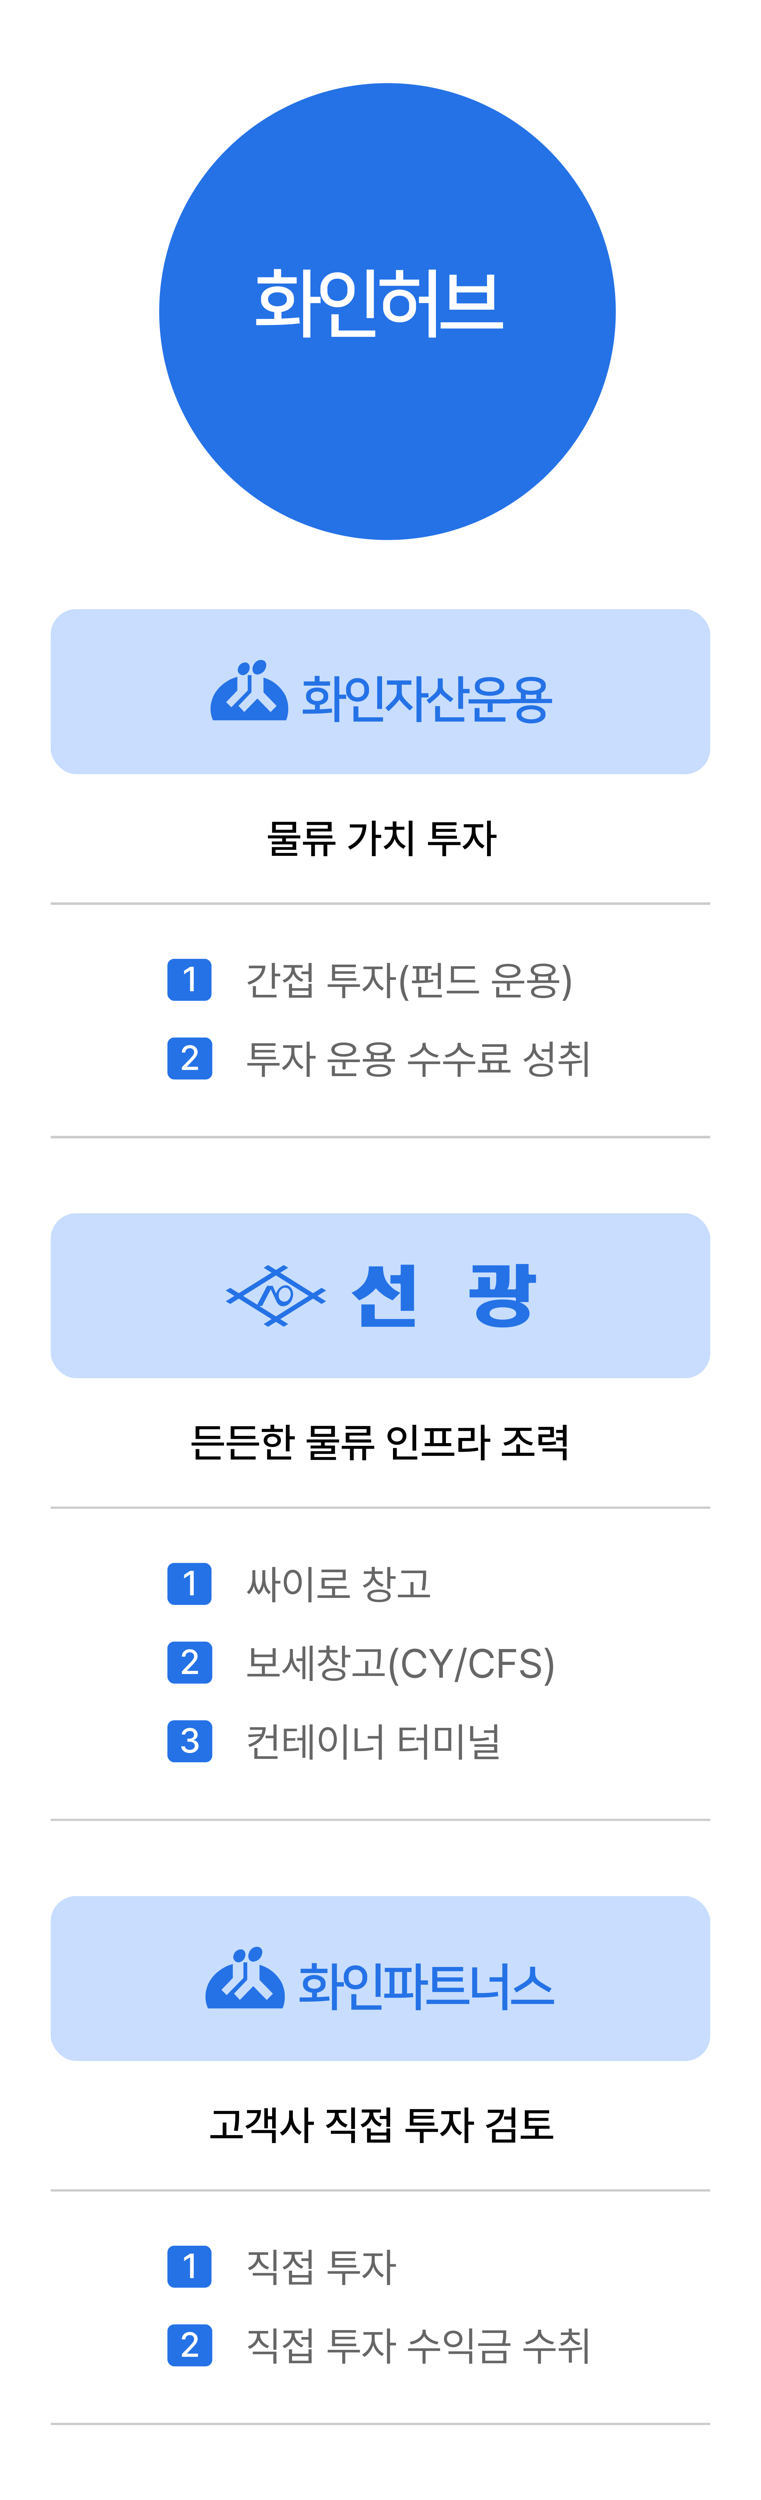 <svg width="300" height="985" viewBox="0 0 300 985" fill="none" xmlns="http://www.w3.org/2000/svg">
<rect width="300" height="985" rx="10" fill="white"/>
<g filter="url(#filter0_d_778_17533)">
<circle cx="150" cy="120" r="90" fill="#2572E7"/>
</g>
<rect x="20" y="240" width="260" height="65" rx="10" fill="#C8DDFF"/>
<path d="M130.94 280.727C127.689 281.056 125.552 281.195 119.367 281.195V279.553C121.286 279.553 122.836 279.553 124.168 279.513V277.733C121.952 277.456 120.66 276.111 120.66 274.7V273.955C120.66 272.365 122.302 270.882 125.025 270.882C127.748 270.882 129.39 272.372 129.39 273.955V274.7C129.39 276.071 128.157 277.364 126.08 277.693V279.454C127.821 279.395 129.212 279.276 130.782 279.144L130.94 280.733V280.727ZM130.116 270.137H119.736V268.475H124.062V266.299H125.981V268.475H130.116V270.137ZM127.511 274.522V274.133C127.511 273.269 126.588 272.471 125.025 272.471C123.462 272.471 122.539 273.275 122.539 274.133V274.522C122.539 275.386 123.462 276.183 125.025 276.183C126.588 276.183 127.511 275.379 127.511 274.522ZM131.843 284.485V266.437H133.762V273.664H136.466V275.346H133.762V284.492H131.843V284.485Z" fill="#2572E7"/>
<path d="M136.426 271.289C136.426 269.508 137.897 267.154 140.95 267.154C144.003 267.154 145.473 269.502 145.473 271.289V272.304C145.473 274.085 144.003 276.439 140.95 276.439C137.897 276.439 136.426 274.091 136.426 272.304V271.289ZM143.614 271.368C143.614 270.174 142.829 268.842 140.95 268.842C139.071 268.842 138.286 270.174 138.286 271.368V272.232C138.286 273.425 139.09 274.757 140.95 274.757C142.809 274.757 143.614 273.425 143.614 272.232V271.368ZM141.28 282.604H150.993V284.286H139.341V278.292H141.28V282.598V282.604ZM148.698 279.314V266.436H150.617V279.32H148.698V279.314Z" fill="#2572E7"/>
<path d="M157.415 275.555C157.237 275.984 156.888 276.419 156.261 277.105C155.457 277.988 154.481 278.984 153.169 280.197L151.896 278.885C153.07 277.83 154.032 276.867 154.91 275.891C156.202 274.461 156.42 273.715 156.42 272.271V269.766H152.542V268.084H162.156V269.766H158.378V272.271C158.378 273.821 158.596 274.408 159.987 275.911C160.831 276.834 161.649 277.593 162.809 278.615L161.537 279.927C160.205 278.714 159.38 277.89 158.642 277.085C158.094 276.498 157.606 275.951 157.448 275.555H157.428H157.415ZM168.909 274.797H166.126V284.49H164.187V266.436H166.126V273.115H168.909V274.797Z" fill="#2572E7"/>
<path d="M173.61 273.129C173.511 273.458 172.905 274.144 172.298 274.698C171.494 275.443 170.34 276.419 169.304 277.243L168.15 275.872C169.403 274.909 170.617 273.874 171.302 273.188C172.298 272.192 172.575 271.447 172.575 270.075V267.273H174.533V269.996C174.533 271.21 174.613 271.856 175.549 272.72C176.472 273.564 177.587 274.441 178.741 275.285L177.606 276.637C176.611 275.872 175.687 275.107 174.751 274.329C174.164 273.841 173.755 273.425 173.637 273.135H173.617L173.61 273.129ZM173.472 282.604H183.046V284.286H171.533V278.193H173.472V282.598V282.604ZM180.64 279.281V266.436H182.559V271.427H185.124V273.109H182.559V279.274H180.64V279.281Z" fill="#2572E7"/>
<path d="M192.252 280.587V277.158H184.715V275.516H201.279V277.158H194.21V280.587H192.252ZM189.041 282.605H199.242V284.286H187.102V278.958H189.041V282.598V282.605ZM198.793 270.135V270.762C198.793 272.839 196.564 274.131 192.997 274.131C189.43 274.131 187.201 272.839 187.201 270.762V270.135C187.201 268.058 189.436 266.766 192.997 266.766C196.558 266.766 198.793 268.058 198.793 270.135ZM196.894 270.683V270.214C196.894 269.14 195.325 268.375 192.997 268.375C190.669 268.375 189.1 269.14 189.1 270.214V270.683C189.1 271.757 190.669 272.522 192.997 272.522C195.325 272.522 196.894 271.757 196.894 270.683Z" fill="#2572E7"/>
<path d="M215.146 269.939V270.486C215.146 271.561 214.5 272.425 213.386 272.972V275.359H217.632V277.001H201.068V275.359H205.334V272.992C204.2 272.425 203.554 271.581 203.554 270.486V269.939C203.554 267.881 205.921 266.668 209.35 266.668C212.779 266.668 215.146 267.881 215.146 269.939ZM203.653 281.768V281.102C203.653 279.513 205.631 277.871 209.35 277.871C213.069 277.871 215.047 279.513 215.047 281.102V281.768C215.047 283.358 213.069 285 209.35 285C205.631 285 203.653 283.377 203.653 281.768ZM213.247 270.407V270.018C213.247 268.982 211.625 268.277 209.35 268.277C207.075 268.277 205.453 268.982 205.453 270.018V270.407C205.453 271.442 207.075 272.148 209.35 272.148C211.625 272.148 213.247 271.442 213.247 270.407ZM205.572 281.254V281.604C205.572 282.448 207.003 283.404 209.35 283.404C211.698 283.404 213.128 282.441 213.128 281.604V281.254C213.128 280.41 211.698 279.454 209.35 279.454C207.003 279.454 205.572 280.417 205.572 281.254ZM207.253 273.598V275.359H211.46V273.579C210.814 273.697 210.108 273.757 209.343 273.757C208.579 273.757 207.873 273.717 207.247 273.598H207.253Z" fill="#2572E7"/>
<path d="M113.597 278.276C113.637 278.955 113.657 279.641 113.61 280.327C113.577 280.887 113.452 281.448 113.353 282.008C113.248 282.562 113.063 283.096 112.859 283.617C112.806 283.743 112.74 283.789 112.608 283.789C106.904 283.789 101.2 283.789 95.496 283.789C91.705 283.789 87.913 283.789 84.128 283.795C84.003 283.795 83.944 283.749 83.891 283.63C83.522 282.793 83.284 281.923 83.132 281.019C82.974 280.07 82.974 279.12 83.047 278.164C83.106 277.419 83.264 276.7 83.475 275.981C83.825 274.801 84.319 273.687 85.018 272.664C85.829 271.471 86.805 270.422 87.946 269.519C89.179 268.537 90.518 267.739 91.988 267.165C92.476 266.974 92.984 266.829 93.479 266.657C93.498 266.651 93.518 266.657 93.564 266.651V266.895C93.564 268.497 93.558 270.099 93.564 271.695C93.564 271.939 93.518 272.117 93.334 272.295C92.925 272.678 92.555 273.106 92.173 273.508L90.531 275.21C90.122 275.638 89.707 276.067 89.298 276.496C89.153 276.647 89.166 276.654 89.318 276.799C89.707 277.168 90.089 277.557 90.472 277.933C90.683 278.138 90.887 278.342 91.092 278.546C91.164 278.619 91.223 278.626 91.303 278.546C91.949 277.887 92.595 277.221 93.241 276.555C94.019 275.764 94.804 274.966 95.582 274.168C96.242 273.495 96.908 272.829 97.56 272.157C97.62 272.097 97.666 271.998 97.666 271.913C97.666 270.027 97.672 268.141 97.659 266.255C97.659 265.978 97.659 266.011 97.903 266.011H98.978C99.09 266.004 99.136 266.037 99.136 266.163C99.136 268.306 99.136 270.449 99.13 272.585C99.13 272.678 99.097 272.783 99.037 272.849C98.088 273.851 97.125 274.84 96.176 275.843C95.615 276.423 95.061 277.01 94.507 277.597C94.389 277.729 94.257 277.854 94.131 277.979C94.059 278.052 94.052 278.118 94.131 278.197L96.11 280.314C96.281 280.498 96.308 280.505 96.486 280.32C97.198 279.588 97.903 278.856 98.609 278.124C99.499 277.208 100.383 276.291 101.273 275.381C101.405 275.245 101.537 275.245 101.668 275.381C102.117 275.849 102.559 276.324 103.007 276.786C103.937 277.748 104.88 278.698 105.81 279.654C106.06 279.911 106.298 280.169 106.542 280.419C106.621 280.511 106.673 280.525 106.772 280.426C107.491 279.681 108.216 278.949 108.942 278.21C108.975 278.177 108.995 278.144 109.034 278.105C108.803 277.867 108.586 277.643 108.362 277.412C107.583 276.608 106.799 275.803 106.014 274.992C105.348 274.306 104.682 273.621 104.009 272.941C103.917 272.842 103.878 272.75 103.878 272.618C103.871 271.471 103.871 270.324 103.864 269.176C103.864 268.49 103.864 267.805 103.864 267.119V266.961C103.93 266.974 103.99 266.967 104.036 266.987C104.576 267.191 105.124 267.383 105.651 267.607C106.99 268.174 108.197 268.952 109.285 269.908C110.162 270.686 110.94 271.55 111.606 272.519C111.988 273.073 112.344 273.647 112.615 274.26C112.819 274.715 112.971 275.203 113.122 275.685C113.386 276.529 113.551 277.392 113.604 278.269L113.597 278.276Z" fill="#2572E7"/>
<path d="M101.517 265.793C100.369 265.721 99.611 265.022 99.545 263.762C99.466 262.299 100.495 260.459 102.229 260.076C104.108 259.667 105.335 260.947 104.853 262.819C104.563 263.96 103.91 264.85 102.849 265.371C102.433 265.576 101.958 265.655 101.517 265.787V265.793Z" fill="#2572E7"/>
<path d="M98.424 263.022C98.398 264.414 97.573 265.528 96.248 265.937C94.989 266.326 93.564 265.139 93.736 263.807C93.901 262.521 94.553 261.565 95.833 261.13C97.27 260.635 98.451 261.499 98.424 263.022Z" fill="#2572E7"/>
<rect x="20" y="478" width="260" height="65" rx="10" fill="#C8DDFF"/>
<g clip-path="url(#clip0_778_17533)">
<path d="M90.759 513.743L89 512.689L111.852 498.41L113.611 499.47L90.759 513.743Z" fill="#2572E7"/>
<path d="M105.685 522.721L103.926 521.661L126.779 507.389L128.537 508.443L105.685 522.721Z" fill="#2572E7"/>
<path d="M126.779 513.743L128.538 512.689L105.685 498.41L103.927 499.47L126.779 513.743Z" fill="#2572E7"/>
<path d="M111.852 522.721L113.611 521.661L90.759 507.389L89 508.443L111.852 522.721Z" fill="#2572E7"/>
<path d="M112.749 506.386C110.714 506.285 109.293 508.162 108.848 509.633L107.512 506.589H105.291L101.142 514.538H103.329L106.751 507.954L109.096 512.982C109.096 512.982 109.879 514.588 111.334 514.639C112.788 514.69 114.908 513.844 115.488 510.704C115.832 508.822 114.789 506.482 112.754 506.381L112.749 506.386ZM114.558 510.406C114.338 511.601 113.38 512.937 111.841 512.801C109.344 512.407 109.941 509.707 109.941 509.707C109.992 509.075 110.748 507.26 112.489 507.328C114.231 507.396 114.778 509.211 114.558 510.406Z" fill="#2572E7"/>
<path d="M208.848 502.188C208.588 502.188 208.38 501.98 208.38 501.72V498H203.385V507.532C203.385 507.791 203.177 508 202.918 508H200.02C200.313 507.312 200.528 507.138 200.668 506.224C200.787 505.43 200.849 504.488 200.849 503.406V498.519H186.328V501.337H195.172C195.432 501.337 195.64 501.546 195.64 501.805V504.257C195.64 505.277 195.595 505.435 195.511 506.005C195.42 506.608 195.257 507.194 195.037 507.758C194.986 507.848 194.874 507.977 194.648 508H193.605C193.385 508 193.199 507.848 193.154 507.639V503.203H188.526V507.532C188.526 507.791 188.318 508 188.059 508H185.105V511.157H202.918C203.177 511.157 203.385 511.365 203.385 511.625V512.555C201.914 512.171 200.201 511.98 198.233 511.98C194.851 511.98 192.202 512.538 190.302 513.66C188.6 514.68 187.748 515.959 187.748 517.515C187.748 519.071 188.6 520.294 190.302 521.292C192.207 522.431 194.851 523 198.233 523C201.615 523 204.231 522.431 206.142 521.292C207.878 520.289 208.746 519.032 208.746 517.515C208.746 515.999 207.878 514.68 206.142 513.66C205.719 513.411 205.263 513.192 204.767 513H208.385V505.886C208.385 505.627 208.594 505.418 208.853 505.418H211.294V502.183H208.853L208.848 502.188ZM202.207 519.167C201.249 519.663 199.896 519.911 198.143 519.911C196.39 519.911 195.144 519.663 194.214 519.167C193.391 518.733 192.98 518.18 192.98 517.51C192.98 516.839 193.391 516.236 194.214 515.785C195.144 515.306 196.452 515.063 198.143 515.063C199.834 515.063 201.249 515.306 202.207 515.785C203.075 516.236 203.509 516.811 203.509 517.51C203.509 518.209 203.075 518.733 202.207 519.167Z" fill="#2572E7"/>
<path d="M157.968 506.163V516.451H163.216V498.271H157.968V501.936C157.968 502.195 157.759 502.403 157.5 502.403H153.921V505.695H157.5C157.759 505.695 157.968 505.904 157.968 506.163Z" fill="#2572E7"/>
<path d="M148.187 519.664C147.928 519.664 147.719 519.456 147.719 519.196V513.926H142.466V519.721C142.466 519.816 142.466 519.912 142.477 520.002H142.466V522.731H163.464V519.664H148.187Z" fill="#2572E7"/>
<path d="M148.188 507.567C148.921 508.436 149.445 508.937 150.747 509.963C152.061 510.995 153.244 511.542 154.744 512.319L157.799 509.304C155.849 508.424 154.992 507.816 153.504 506.288C152.218 504.963 150.984 502.9 150.984 498.932H145.386C145.386 502.9 144.152 504.963 142.867 506.288C141.379 507.816 140.516 508.424 138.571 509.304L141.627 512.319C143.126 511.542 144.315 510.995 145.623 509.963C146.925 508.937 147.45 508.436 148.182 507.567H148.188Z" fill="#2572E7"/>
</g>
<path d="M88.297 568.344V569.531H75.516V568.344H88.297ZM77.109 566.938V561.906H86.719V563.094H78.594V565.719H86.859V566.938H77.109ZM77.125 575.031V570.906H78.594V573.812H86.953V575.031H77.125ZM102.125 568.344V569.531H89.344V568.344H102.125ZM90.938 566.938V561.906H100.547V563.094H92.422V565.719H100.688V566.938H90.938ZM90.953 575.031V570.906H92.422V573.812H100.781V575.031H90.953ZM114.172 561.344V565.844H116.203V567.078H114.172V571.812H112.688V561.344H114.172ZM103.188 564.172V562.969H106.625V561.328H108.109V562.969H111.531V564.172H103.188ZM103.953 567.484C103.945 565.883 105.328 564.836 107.359 564.844C109.367 564.836 110.75 565.883 110.75 567.484C110.75 569.07 109.367 570.102 107.359 570.109C105.328 570.102 103.945 569.07 103.953 567.484ZM105.297 575.031V570.984H106.781V573.828H114.766V575.031H105.297ZM105.391 567.484C105.375 568.398 106.172 568.961 107.359 568.953C108.547 568.961 109.344 568.398 109.359 567.484C109.344 566.562 108.547 565.992 107.359 565.984C106.172 565.992 105.375 566.562 105.391 567.484ZM133.672 567.125V568.312H128.016V569.531H132.062V572.812H123.906V574.047H132.453V575.188H122.453V571.734H130.594V570.672H122.438V569.531H126.531V568.312H120.906V567.125H133.672ZM122.547 566.094V561.781H132.031V566.094H122.547ZM124 564.922H130.547V562.953H124V564.922ZM147.531 569.641V570.812H144.312V575.328H142.812V570.812H139.438V575.328H137.953V570.812H134.719V569.641H147.531ZM136.234 563.047V561.828H146.016V565.578H137.766V567.125H146.312V568.328H136.281V564.469H144.5V563.047H136.234ZM164.078 561.344V571.516H162.594V561.344H164.078ZM152.75 565.75C152.758 563.727 154.367 562.289 156.484 562.281C158.594 562.289 160.203 563.727 160.203 565.75C160.203 567.805 158.594 569.234 156.484 569.234C154.367 569.234 152.758 567.805 152.75 565.75ZM154.203 565.75C154.195 567.07 155.18 567.938 156.484 567.938C157.766 567.938 158.75 567.07 158.75 565.75C158.75 564.461 157.766 563.578 156.484 563.578C155.18 563.578 154.195 564.461 154.203 565.75ZM154.922 575.031V570.484H156.422V573.828H164.5V575.031H154.922ZM179.109 572.328V573.578H166.297V572.328H179.109ZM167.391 563.891V562.672H177.938V563.891H175.797V568.562H177.891V569.75H167.422V568.562H169.516V563.891H167.391ZM170.984 568.562H174.344V563.891H170.984V568.562ZM191.031 561.328V566.797H193.281V568.047H191.031V575.359H189.562V561.328H191.031ZM180.672 563.797V562.594H187.078V567.734H182.172V570.766C184.57 570.758 186.359 570.672 188.406 570.297L188.547 571.5C186.359 571.906 184.469 572 181.844 572.016H180.703V566.531H185.609V563.797H180.672ZM210.672 572.359V573.578H197.859V572.359H203.516V569.047H205V572.359H210.672ZM198.453 568.406C201.055 567.969 203.469 566.023 203.469 563.875V563.75H198.922V562.531H209.562V563.75H205.016V563.875C205.016 566.023 207.445 567.93 210.109 568.344L209.516 569.516C207.25 569.094 205.164 567.781 204.25 565.938C203.352 567.805 201.281 569.141 199.062 569.578L198.453 568.406ZM218.359 562.172V566.25H213.734V568.188C216.172 568.188 217.5 568.133 219.078 567.844L219.219 569.047C217.508 569.336 216.07 569.383 213.281 569.391H212.266V565.125H216.875V563.359H212.25V562.172H218.359ZM213.859 571.859V570.656H223.359V575.344H221.875V571.859H213.859ZM219.25 567.484V566.297H221.875V564.562H219.25V563.375H221.875V561.344H223.359V569.953H221.875V567.484H219.25Z" fill="black"/>
<path d="M20 717L280 717" stroke="#CCCCCC" stroke-width="0.884"/>
<path d="M20 594L280 594" stroke="#CCCCCC" stroke-width="0.884"/>
<path d="M108.548 617.375V622.844H110.532V623.891H108.548V631.266H107.298V617.375H108.548ZM97.314 627.219C99.001 625.969 99.485 623.547 99.501 621.797V618.625H100.657V621.797C100.642 623.195 100.907 625.234 102.04 626.633C103.142 625.273 103.399 623.258 103.407 621.797V618.625H104.579V621.797C104.563 623.602 105.032 626 106.767 627.219L105.985 628.109C104.946 627.359 104.337 626.125 104.009 624.789C103.696 626.156 103.103 627.453 102.032 628.219C100.962 627.445 100.376 626.133 100.063 624.781C99.735 626.094 99.134 627.32 98.142 628.078L97.314 627.219ZM122.798 617.375V631.297H121.563V617.375H122.798ZM111.86 623.297C111.868 620.344 113.337 618.461 115.407 618.453C117.47 618.461 118.962 620.344 118.954 623.297C118.962 626.258 117.47 628.133 115.407 628.125C113.337 628.133 111.868 626.258 111.86 623.297ZM113.048 623.297C113.048 625.555 114.017 627.039 115.407 627.031C116.806 627.039 117.767 625.555 117.767 623.297C117.767 621.039 116.806 619.555 115.407 619.547C114.017 619.555 113.048 621.039 113.048 623.297ZM137.892 628.516V629.547H125.173V628.516H130.892V625.891H126.767V621.609H135.079V619.422H126.735V618.406H136.282V622.609H127.985V624.875H136.61V625.891H132.095V628.516H137.892ZM147.751 620.375C147.759 622.078 149.149 623.602 151.204 624.203L150.626 625.188C149.032 624.695 147.79 623.656 147.173 622.32C146.579 623.828 145.298 624.984 143.657 625.547L143.032 624.578C145.103 623.938 146.54 622.273 146.548 620.375V620.094H143.407V619.078H146.548V617.312H147.782V619.078H150.892V620.094H147.751V620.375ZM144.813 628.734C144.821 627.148 146.556 626.242 149.423 626.25C152.29 626.242 154.001 627.148 154.001 628.734C154.001 630.32 152.29 631.227 149.423 631.219C146.556 631.227 144.821 630.32 144.813 628.734ZM146.048 628.734C146.032 629.703 147.313 630.266 149.423 630.266C151.524 630.266 152.806 629.703 152.813 628.734C152.806 627.766 151.524 627.219 149.423 627.219C147.313 627.219 146.032 627.766 146.048 628.734ZM152.657 625.906V617.375H153.876V621H155.97V622.016H153.876V625.906H152.657ZM167.985 618.781V620.172C167.97 621.875 167.97 623.781 167.47 626.578L166.22 626.438C166.743 623.781 166.743 621.836 166.751 620.172V619.797H158.188V618.781H167.985ZM156.845 629.297V628.281H161.813V623.312H163.017V628.281H169.501V629.297H156.845Z" fill="#666666"/>
<rect x="66" y="615.77" width="17.381" height="16.538" rx="2.653" fill="#2572E7"/>
<path d="M76.369 618.888V628.539H74.931V620.352H74.866L72.573 621.861V620.462L74.969 618.888H76.369Z" fill="white"/>
<path d="M110.235 659.469V660.484H97.516V659.469H103.235V656.469H99.016V649.359H100.251V651.875H107.469V649.359H108.673V656.469H104.438V659.469H110.235ZM100.251 655.469H107.469V652.875H100.251V655.469ZM115.469 652.328C115.469 654.539 116.548 656.922 118.391 658.016L117.688 658.969C116.344 658.156 115.384 656.672 114.899 654.977C114.391 656.828 113.36 658.422 111.969 659.266L111.188 658.344C113.11 657.219 114.282 654.758 114.282 652.375V649.688H115.469V652.328ZM116.86 654.406V653.359H119.219V648.672H120.376V661.562H119.219V654.406H116.86ZM122.063 662.266V648.375H123.251V662.266H122.063ZM129.907 651.375C129.915 653.078 131.305 654.602 133.36 655.203L132.782 656.188C131.188 655.695 129.946 654.656 129.329 653.32C128.735 654.828 127.454 655.984 125.813 656.547L125.188 655.578C127.259 654.938 128.696 653.273 128.704 651.375V651.094H125.563V650.078H128.704V648.312H129.938V650.078H133.048V651.094H129.907V651.375ZM126.969 659.734C126.977 658.148 128.712 657.242 131.579 657.25C134.446 657.242 136.157 658.148 136.157 659.734C136.157 661.32 134.446 662.227 131.579 662.219C128.712 662.227 126.977 661.32 126.969 659.734ZM128.204 659.734C128.188 660.703 129.469 661.266 131.579 661.266C133.68 661.266 134.962 660.703 134.969 659.734C134.962 658.766 133.68 658.219 131.579 658.219C129.469 658.219 128.188 658.766 128.204 659.734ZM134.813 656.906V648.375H136.032V652H138.126V653.016H136.032V656.906H134.813ZM150.141 649.781V651.172C150.126 652.875 150.126 654.781 149.626 657.578L148.376 657.438C148.899 654.781 148.899 652.836 148.907 651.172V650.797H140.344V649.781H150.141ZM139.001 660.297V659.281H143.969V654.312H145.173V659.281H151.657V660.297H139.001ZM153.688 656.688C153.704 653.742 154.501 651.289 155.938 649.203H157.126C156.071 650.742 155.087 653.906 155.079 656.688C155.087 659.477 156.071 662.633 157.126 664.188H155.938C154.501 662.094 153.704 659.641 153.688 656.688ZM166.688 653.25C166.36 651.688 165.024 650.844 163.532 650.844C161.485 650.844 159.899 652.422 159.891 655.344C159.899 658.258 161.485 659.836 163.532 659.844C165.024 659.836 166.352 659 166.688 657.453H168.094C167.688 659.766 165.829 661.156 163.532 661.156C160.626 661.156 158.524 658.922 158.532 655.344C158.524 651.766 160.626 649.531 163.532 649.531C165.821 649.531 167.673 650.898 168.094 653.25H166.688ZM169.094 649.688H170.704L173.813 654.938H173.954L177.063 649.688H178.688L174.594 656.359V661H173.173V656.359L169.094 649.688ZM184.063 649.156L180.407 662.703H179.188L182.829 649.156H184.063ZM193.266 653.25C192.938 651.688 191.602 650.844 190.11 650.844C188.063 650.844 186.477 652.422 186.469 655.344C186.477 658.258 188.063 659.836 190.11 659.844C191.602 659.836 192.93 659 193.266 657.453H194.673C194.266 659.766 192.407 661.156 190.11 661.156C187.204 661.156 185.102 658.922 185.11 655.344C185.102 651.766 187.204 649.531 190.11 649.531C192.399 649.531 194.251 650.898 194.673 653.25H193.266ZM196.641 661V649.688H203.454V650.938H198.048V654.719H202.938V655.953H198.048V661H196.641ZM211.719 652.531C211.602 651.422 210.571 650.781 209.219 650.781C207.719 650.781 206.743 651.562 206.735 652.641C206.743 653.828 208.063 654.273 208.923 654.484L210.048 654.797C211.259 655.109 213.251 655.805 213.251 657.922C213.251 659.766 211.766 661.195 209.141 661.203C206.704 661.195 205.196 659.938 205.063 658.062H206.501C206.618 659.328 207.798 659.93 209.141 659.922C210.704 659.93 211.876 659.125 211.876 657.891C211.876 656.789 210.829 656.367 209.641 656.031L208.251 655.656C206.477 655.141 205.368 654.234 205.376 652.703C205.368 650.789 207.071 649.531 209.266 649.531C211.462 649.531 213.04 650.812 213.094 652.531H211.719ZM218.048 656.688C218.032 659.641 217.235 662.094 215.798 664.188H214.61C215.665 662.633 216.649 659.477 216.657 656.688C216.649 653.906 215.665 650.742 214.61 649.203H215.798C217.235 651.289 218.032 653.742 218.048 656.688Z" fill="#666666"/>
<rect x="66" y="646.77" width="17.688" height="16.538" rx="2.653" fill="#2572E7"/>
<path d="M71.702 659.539V658.49L74.967 655.096C75.312 654.733 75.597 654.413 75.822 654.137C76.051 653.856 76.221 653.591 76.334 653.34C76.45 653.09 76.509 652.824 76.509 652.543C76.509 652.22 76.433 651.941 76.282 651.708C76.131 651.475 75.926 651.295 75.666 651.17C75.407 651.045 75.114 650.982 74.786 650.982C74.44 650.982 74.14 651.054 73.885 651.196C73.63 651.334 73.432 651.533 73.289 651.792C73.151 652.047 73.082 652.347 73.082 652.692H71.696C71.696 652.105 71.83 651.591 72.097 651.151C72.37 650.71 72.741 650.369 73.212 650.127C73.686 649.881 74.222 649.758 74.818 649.758C75.427 649.758 75.962 649.879 76.424 650.121C76.886 650.363 77.247 650.691 77.506 651.105C77.765 651.516 77.895 651.98 77.895 652.498C77.895 652.856 77.828 653.206 77.694 653.547C77.564 653.889 77.333 654.271 77.001 654.694C76.673 655.113 76.215 655.618 75.628 656.21L73.71 658.218V658.295H78.05V659.539H71.702Z" fill="white"/>
<path d="M104.735 680.5C104.719 684.086 102.868 686.781 98.391 688.281L97.891 687.297C100.274 686.508 101.79 685.406 102.634 684.047L98.032 684.438L97.813 683.422L103.071 683.172C103.274 682.648 103.399 682.094 103.446 681.516H98.516V680.5H104.735ZM100.251 692.969V688.672H101.501V691.938H109.423V692.969H100.251ZM104.704 684.844V683.812H107.798V679.391H109.032V689.703H107.798V684.844H104.704ZM117.063 681.078V682.062H113.063V684.812H116.423V685.797H113.063V688.922C115.055 688.898 116.274 688.82 117.782 688.547L117.891 689.547C116.282 689.875 114.969 689.914 112.766 689.922H111.891V681.078H117.063ZM117.173 685.672V684.656H119.219V679.719H120.391V692.547H119.219V685.672H117.173ZM122.048 693.266V679.375H123.235V693.266H122.048ZM136.626 679.375V693.297H135.391V679.375H136.626ZM125.688 685.297C125.696 682.344 127.165 680.461 129.235 680.453C131.298 680.461 132.79 682.344 132.782 685.297C132.79 688.258 131.298 690.133 129.235 690.125C127.165 690.133 125.696 688.258 125.688 685.297ZM126.876 685.297C126.876 687.555 127.844 689.039 129.235 689.031C130.634 689.039 131.594 687.555 131.594 685.297C131.594 683.039 130.634 681.555 129.235 681.547C127.844 681.555 126.876 683.039 126.876 685.297ZM150.532 679.375V693.297H149.298V684.984H144.969V683.969H149.298V679.375H150.532ZM139.766 689.922V680.938H141.001V688.891C143.126 688.867 145.009 688.758 147.094 688.328L147.251 689.344C145.032 689.805 143.079 689.922 140.829 689.922H139.766ZM168.36 679.375V693.297H167.141V685.641H164.204V684.625H167.141V679.375H168.36ZM157.485 689.938V680.656H163.969V681.672H158.719V684.562H163.36V685.562H158.719V688.922C161.266 688.914 162.907 688.844 164.813 688.5L164.954 689.516C162.93 689.844 161.235 689.938 158.548 689.938H157.485ZM177.907 680.75V689.781H171.485V680.75H177.907ZM172.688 688.781H176.704V681.734H172.688V688.781ZM180.891 693.297V679.375H182.126V693.297H180.891ZM186.563 680.062V684.938C188.727 684.93 190.571 684.82 192.594 684.422L192.782 685.438C190.587 685.859 188.704 685.977 186.391 685.969H185.329V680.062H186.563ZM187.016 688.219V687.219H196.016V690.547H188.266V692.078H196.516V693.078H187.048V689.594H194.782V688.219H187.016ZM190.782 682.719V681.719H194.782V679.375H196.016V686.578H194.782V682.719H190.782Z" fill="#666666"/>
<rect x="66" y="677.77" width="17.688" height="16.538" rx="2.653" fill="#2572E7"/>
<path d="M74.857 690.669C74.205 690.669 73.626 690.558 73.121 690.338C72.616 690.114 72.216 689.803 71.922 689.406C71.629 689.008 71.473 688.548 71.456 688.026H72.92C72.942 688.311 73.039 688.557 73.212 688.764C73.384 688.972 73.611 689.133 73.892 689.25C74.177 689.362 74.494 689.418 74.844 689.418C75.224 689.418 75.561 689.352 75.854 689.218C76.148 689.084 76.377 688.9 76.541 688.667C76.709 688.43 76.794 688.155 76.794 687.844C76.794 687.521 76.712 687.236 76.547 686.989C76.383 686.739 76.144 686.545 75.828 686.406C75.513 686.268 75.133 686.199 74.688 686.199H73.866V685.007H74.688C75.043 685.007 75.356 684.943 75.628 684.813C75.9 684.683 76.111 684.504 76.262 684.275C76.418 684.046 76.496 683.777 76.496 683.466C76.496 683.168 76.429 682.909 76.295 682.688C76.161 682.464 75.973 682.291 75.731 682.17C75.489 682.045 75.204 681.982 74.876 681.982C74.561 681.982 74.267 682.038 73.995 682.151C73.723 682.263 73.501 682.425 73.328 682.637C73.16 682.844 73.071 683.096 73.062 683.394H71.657C71.67 682.872 71.821 682.414 72.11 682.021C72.404 681.624 72.793 681.315 73.276 681.095C73.764 680.87 74.304 680.758 74.896 680.758C75.513 680.758 76.046 680.879 76.496 681.121C76.949 681.358 77.299 681.678 77.545 682.079C77.791 682.477 77.914 682.911 77.914 683.381C77.914 683.93 77.763 684.392 77.461 684.768C77.159 685.139 76.755 685.392 76.249 685.525V685.597C76.889 685.696 77.383 685.951 77.733 686.361C78.087 686.771 78.264 687.281 78.264 687.89C78.264 688.421 78.115 688.896 77.817 689.315C77.523 689.734 77.12 690.064 76.606 690.306C76.096 690.548 75.513 690.669 74.857 690.669Z" fill="white"/>
<rect x="20" y="747" width="260" height="65" rx="10" fill="#C8DDFF"/>
<path d="M129.932 788.158C126.614 788.495 124.433 788.636 118.12 788.636V786.96C120.079 786.96 121.66 786.96 123.02 786.92V785.102C120.758 784.82 119.439 783.447 119.439 782.006V781.246C119.439 779.624 121.115 778.109 123.895 778.109C126.675 778.109 128.351 779.63 128.351 781.246V782.006C128.351 783.406 127.092 784.726 124.972 785.062V786.859C126.749 786.799 128.169 786.677 129.771 786.543L129.932 788.165V788.158ZM129.091 777.349H118.497V775.653H122.912V773.432H124.871V775.653H129.091V777.349ZM126.432 781.825V781.428C126.432 780.546 125.49 779.731 123.895 779.731C122.3 779.731 121.358 780.553 121.358 781.428V781.825C121.358 782.706 122.3 783.521 123.895 783.521C125.49 783.521 126.432 782.7 126.432 781.825ZM130.854 791.995V773.573H132.813V780.95H135.572V782.666H132.813V792.001H130.854V791.995Z" fill="#2572E7"/>
<path d="M135.532 778.526C135.532 776.709 137.033 774.306 140.149 774.306C143.265 774.306 144.766 776.702 144.766 778.526V779.562C144.766 781.38 143.265 783.783 140.149 783.783C137.033 783.783 135.532 781.386 135.532 779.562V778.526ZM142.868 778.607C142.868 777.388 142.067 776.029 140.149 776.029C138.231 776.029 137.43 777.388 137.43 778.607V779.488C137.43 780.707 138.251 782.066 140.149 782.066C142.047 782.066 142.868 780.707 142.868 779.488V778.607ZM140.485 790.076H150.4V791.792H138.507V785.674H140.485V790.069V790.076ZM148.057 786.717V773.572H150.016V786.724H148.057V786.717Z" fill="#2572E7"/>
<path d="M151.483 787.101V785.479H153.563V776.924H151.685V775.302H162.239V776.924H160.462V785.398C161.223 785.357 162.003 785.297 162.784 785.216L162.925 786.818C160.987 787.04 158.725 787.101 155.912 787.101H151.497H151.483ZM156.457 785.479C157.097 785.479 157.797 785.479 158.517 785.458V776.924H155.502V785.479H156.457ZM168.707 781.945H165.867V792.001H163.888V773.572H165.867V780.229H168.707V781.945Z" fill="#2572E7"/>
<path d="M185.035 787.863V789.539H168.128V787.863H185.035ZM182.861 784.821H170.41V774.947H182.579V776.623H172.389V779.06H182.444V780.695H172.389V783.132H182.861V784.808V784.821Z" fill="#2572E7"/>
<path d="M188.117 785.244H189.114C191.712 785.244 194.027 785.082 196.208 784.726L196.43 786.422C194.054 786.839 191.752 786.98 188.757 786.98H186.139V775.108H188.117V785.237V785.244ZM198.032 791.995V780.741H192.997V779.005H198.032V773.566H200.01V791.995H198.032Z" fill="#2572E7"/>
<path d="M218.419 787.86V789.536H201.512V787.86H218.419ZM209.965 780.544C209.763 781.002 208.949 781.702 207.61 782.563C206.452 783.303 205.173 784.084 203.511 785L202.528 783.438C204.13 782.556 205.389 781.836 206.728 780.941C208.545 779.703 208.969 778.841 208.969 776.882V774.863H210.968V776.882C210.968 778.841 211.271 779.662 213.425 781.082C214.683 781.903 215.841 782.563 217.423 783.418L216.467 784.959C214.986 784.118 213.526 783.283 212.328 782.523C211.029 781.702 210.208 781.002 209.992 780.544H209.972H209.965Z" fill="#2572E7"/>
<path d="M112.23 785.653C112.271 786.346 112.291 787.046 112.244 787.746C112.21 788.318 112.082 788.89 111.981 789.462C111.874 790.028 111.685 790.573 111.477 791.105C111.423 791.233 111.355 791.28 111.221 791.28C105.399 791.28 99.577 791.28 93.755 791.28C89.885 791.28 86.015 791.28 82.151 791.286C82.024 791.286 81.963 791.239 81.909 791.118C81.532 790.263 81.29 789.375 81.135 788.453C80.974 787.484 80.974 786.514 81.048 785.538C81.108 784.778 81.27 784.044 81.485 783.311C81.842 782.106 82.347 780.968 83.06 779.925C83.888 778.707 84.884 777.637 86.049 776.715C87.307 775.712 88.673 774.897 90.174 774.312C90.672 774.117 91.191 773.969 91.695 773.794C91.716 773.787 91.736 773.794 91.783 773.787V774.036C91.783 775.671 91.783 777.307 91.783 778.936C91.783 779.185 91.736 779.367 91.547 779.548C91.13 779.939 90.753 780.376 90.363 780.787L88.687 782.523C88.27 782.961 87.846 783.398 87.428 783.836C87.28 783.99 87.294 783.997 87.448 784.145C87.846 784.522 88.236 784.919 88.626 785.303C88.842 785.512 89.05 785.72 89.259 785.929C89.333 786.003 89.394 786.01 89.474 785.929C90.134 785.256 90.794 784.576 91.453 783.896C92.247 783.089 93.048 782.274 93.843 781.46C94.516 780.773 95.195 780.093 95.862 779.407C95.922 779.346 95.969 779.245 95.969 779.158C95.969 777.233 95.976 775.308 95.963 773.383C95.963 773.1 95.963 773.134 96.212 773.134H97.309C97.423 773.127 97.47 773.161 97.47 773.289C97.47 775.476 97.47 777.664 97.463 779.844C97.463 779.939 97.43 780.046 97.369 780.114C96.4 781.137 95.418 782.146 94.448 783.169C93.876 783.762 93.311 784.361 92.745 784.96C92.624 785.094 92.49 785.222 92.362 785.35C92.288 785.424 92.281 785.491 92.362 785.572L94.381 787.733C94.556 787.921 94.583 787.928 94.765 787.739C95.492 786.992 96.212 786.245 96.932 785.498C97.841 784.563 98.742 783.627 99.651 782.698C99.786 782.559 99.92 782.559 100.055 782.698C100.512 783.176 100.963 783.661 101.421 784.132C102.37 785.114 103.333 786.084 104.282 787.06C104.537 787.322 104.78 787.585 105.029 787.84C105.109 787.935 105.163 787.948 105.264 787.847C105.998 787.087 106.738 786.339 107.479 785.586C107.512 785.552 107.532 785.518 107.573 785.478C107.337 785.236 107.115 785.007 106.886 784.771C106.092 783.95 105.291 783.129 104.49 782.301C103.81 781.601 103.131 780.901 102.444 780.208C102.35 780.107 102.31 780.013 102.31 779.878C102.303 778.707 102.303 777.536 102.296 776.365C102.296 775.665 102.296 774.965 102.296 774.265V774.103C102.363 774.117 102.424 774.11 102.471 774.13C103.023 774.339 103.582 774.534 104.12 774.763C105.486 775.342 106.718 776.136 107.829 777.112C108.724 777.906 109.518 778.788 110.198 779.777C110.588 780.342 110.952 780.928 111.228 781.554C111.436 782.018 111.591 782.516 111.746 783.008C112.015 783.869 112.183 784.751 112.237 785.646L112.23 785.653Z" fill="#2572E7"/>
<path d="M99.9 772.913C98.729 772.839 97.955 772.126 97.887 770.84C97.807 769.346 98.857 767.468 100.627 767.078C102.545 766.661 103.797 767.966 103.306 769.878C103.009 771.042 102.343 771.951 101.259 772.483C100.835 772.691 100.351 772.772 99.9 772.907V772.913Z" fill="#2572E7"/>
<path d="M96.743 770.086C96.716 771.506 95.875 772.643 94.522 773.061C93.237 773.458 91.783 772.246 91.958 770.887C92.126 769.574 92.792 768.598 94.098 768.154C95.565 767.649 96.77 768.531 96.743 770.086Z" fill="#2572E7"/>
<path d="M94.258 831.672V833.047C94.25 834.773 94.25 836.711 93.727 839.578L92.227 839.422C92.766 836.711 92.766 834.727 92.773 833.047V832.875H84.273V831.672H94.258ZM82.93 842.438V841.203H87.789V836.266H89.258V841.203H95.695V842.438H82.93ZM108.695 830.344V838.578H107.289V834.984H105.602V838.5H104.195V830.594H105.602V833.75H107.289V830.344H108.695ZM96.758 837.594C99.586 836.484 101.117 834.742 101.375 832.547H97.367V831.344H102.883C102.883 834.742 101.062 837.219 97.477 838.703L96.758 837.594ZM99.133 840.391V839.188H108.695V844.328H107.227V840.391H99.133ZM115.445 833.891C115.43 836.367 116.875 838.906 118.961 839.922L118.039 841.109C116.516 840.312 115.336 838.75 114.719 836.883C114.094 838.867 112.867 840.547 111.273 841.375L110.352 840.172C112.5 839.141 113.953 836.453 113.961 833.891V831.5H115.445V833.891ZM120.008 844.328V830.328H121.492V835.906H123.742V837.172H121.492V844.328H120.008ZM133.508 832.844C133.508 834.641 134.844 836.367 137.008 837.047L136.242 838.203C134.633 837.672 133.414 836.57 132.781 835.164C132.148 836.68 130.906 837.883 129.242 838.469L128.477 837.328C130.656 836.57 132 834.742 132.008 832.844V832.453H128.867V831.25H136.586V832.453H133.508V832.844ZM130.445 840.688V839.484H139.93V844.328H138.445V840.688H130.445ZM138.445 838.781V830.328H139.93V838.781H138.445ZM153.805 830.328V837.953H152.336V834.859H149.711V833.641H152.336V830.328H153.805ZM142.164 837.016C144.312 836.266 145.656 834.43 145.648 832.5V832.312H142.617V831.109H150.164V832.312H147.164V832.516C147.156 834.25 148.422 836.008 150.539 836.719L149.773 837.875C148.195 837.312 147.039 836.203 146.43 834.828C145.82 836.367 144.594 837.602 142.93 838.188L142.164 837.016ZM144.695 844.156V838.578H146.164V840.188H152.336V838.578H153.805V844.156H144.695ZM146.164 842.953H152.336V841.344H146.164V842.953ZM172.68 838.734V839.953H166.992V844.328H165.523V839.953H159.867V838.734H172.68ZM161.555 837.438V830.953H171.102V832.141H163.008V833.578H170.789V834.734H163.008V836.25H171.258V837.438H161.555ZM178.586 834.453C178.578 836.664 180.039 839.133 182.164 840.141L181.32 841.297C179.75 840.547 178.5 838.969 177.867 837.141C177.227 839.133 175.914 840.859 174.32 841.656L173.445 840.484C175.57 839.461 177.109 836.82 177.117 834.453V832.969H173.961V831.734H181.633V832.969H178.586V834.453ZM183.133 844.328V830.328H184.617V835.875H186.867V837.125H184.617V844.328H183.133ZM198.68 831.203C198.68 834.766 196.234 837.289 192.18 838.438L191.57 837.281C194.805 836.375 196.805 834.633 197.094 832.422H192.305V831.203H198.68ZM193.961 844.141V838.844H203.117V844.141H193.961ZM195.414 842.953H201.648V840.031H195.414V842.953ZM198.742 835.078V833.844H201.633V830.344H203.117V838.266H201.633V835.078H198.742ZM216.633 837.5V838.688H212.398V841.422H218.086V842.641H205.273V841.422H210.914V838.688H206.883V831.406H216.492V832.625H208.383V834.422H216.195V835.594H208.383V837.5H216.633Z" fill="black"/>
<path d="M20 955L280 955" stroke="#CCCCCC" stroke-width="0.884"/>
<path d="M20 863L280 863" stroke="#CCCCCC" stroke-width="0.884"/>
<path d="M102.516 888.953C102.524 890.82 104.001 892.523 106.079 893.203L105.454 894.156C103.837 893.609 102.555 892.469 101.923 891C101.313 892.578 100.016 893.828 98.36 894.422L97.719 893.469C99.805 892.734 101.274 890.922 101.282 888.953V888.359H98.032V887.359H105.719V888.359H102.516V888.953ZM99.641 896.531V895.516H108.985V900.266H107.766V896.531H99.641ZM107.766 894.781V886.375H108.985V894.781H107.766ZM122.844 886.375V893.922H121.626V890.781H118.813V889.75H121.626V886.375H122.844ZM111.407 893.188C113.454 892.445 114.938 890.609 114.938 888.641V888.234H111.798V887.219H119.282V888.234H116.173V888.641C116.173 890.422 117.563 892.172 119.594 892.875L118.954 893.828C117.391 893.258 116.18 892.094 115.579 890.672C114.985 892.266 113.696 893.555 112.048 894.156L111.407 893.188ZM113.907 900.078V894.594H115.141V896.328H121.626V894.594H122.844V900.078H113.907ZM115.141 899.078H121.626V897.312H115.141V899.078ZM141.891 894.797V895.812H136.11V900.266H134.907V895.812H129.173V894.797H141.891ZM130.876 893.359V887.031H140.298V888.031H132.094V889.656H139.969V890.641H132.094V892.359H140.454V893.359H130.876ZM147.719 890.641C147.704 892.867 149.313 895.32 151.329 896.281L150.626 897.25C149.063 896.484 147.743 894.844 147.118 892.961C146.477 895 145.087 896.797 143.532 897.594L142.782 896.625C144.782 895.648 146.501 893.008 146.516 890.641V888.828H143.282V887.812H150.844V888.828H147.719V890.641ZM152.548 900.266V886.375H153.766V892H156.094V893.047H153.766V900.266H152.548Z" fill="#666666"/>
<rect x="66" y="884.77" width="17.381" height="16.538" rx="2.653" fill="#2572E7"/>
<path d="M76.368 887.888V897.539H74.93V889.352H74.866L72.573 890.861V889.462L74.969 887.888H76.368Z" fill="white"/>
<path d="M102.516 919.953C102.524 921.82 104.001 923.523 106.079 924.203L105.454 925.156C103.837 924.609 102.555 923.469 101.923 922C101.313 923.578 100.016 924.828 98.36 925.422L97.719 924.469C99.805 923.734 101.274 921.922 101.282 919.953V919.359H98.032V918.359H105.719V919.359H102.516V919.953ZM99.641 927.531V926.516H108.985V931.266H107.766V927.531H99.641ZM107.766 925.781V917.375H108.985V925.781H107.766ZM122.844 917.375V924.922H121.626V921.781H118.813V920.75H121.626V917.375H122.844ZM111.407 924.188C113.454 923.445 114.938 921.609 114.938 919.641V919.234H111.798V918.219H119.282V919.234H116.173V919.641C116.173 921.422 117.563 923.172 119.594 923.875L118.954 924.828C117.391 924.258 116.18 923.094 115.579 921.672C114.985 923.266 113.696 924.555 112.048 925.156L111.407 924.188ZM113.907 931.078V925.594H115.141V927.328H121.626V925.594H122.844V931.078H113.907ZM115.141 930.078H121.626V928.312H115.141V930.078ZM141.891 925.797V926.812H136.11V931.266H134.907V926.812H129.173V925.797H141.891ZM130.876 924.359V918.031H140.298V919.031H132.094V920.656H139.969V921.641H132.094V923.359H140.454V924.359H130.876ZM147.719 921.641C147.704 923.867 149.313 926.32 151.329 927.281L150.626 928.25C149.063 927.484 147.743 925.844 147.118 923.961C146.477 926 145.087 927.797 143.532 928.594L142.782 927.625C144.782 926.648 146.501 924.008 146.516 921.641V919.828H143.282V918.812H150.844V919.828H147.719V921.641ZM152.548 931.266V917.375H153.766V923H156.094V924.047H153.766V931.266H152.548ZM167.829 918.672C167.837 920.633 170.384 922.32 172.891 922.672L172.391 923.672C170.235 923.312 168.094 922.117 167.204 920.414C166.313 922.133 164.18 923.312 162.016 923.672L161.516 922.672C164.024 922.32 166.563 920.664 166.563 918.672V917.875H167.829V918.672ZM160.86 926.234V925.203H173.516V926.234H167.766V931.266H166.563V926.234H160.86ZM186.157 926.391V931.266H184.938V927.422H176.813V926.391H186.157ZM175.016 921.484C175.009 919.555 176.548 918.211 178.657 918.219C180.766 918.211 182.29 919.555 182.298 921.484C182.29 923.438 180.766 924.773 178.657 924.781C176.548 924.773 175.009 923.438 175.016 921.484ZM176.219 921.484C176.204 922.82 177.227 923.734 178.657 923.719C180.071 923.734 181.094 922.82 181.094 921.484C181.094 920.18 180.071 919.273 178.657 919.266C177.227 919.273 176.204 920.18 176.219 921.484ZM184.938 925.641V917.375H186.157V925.641H184.938ZM199.563 918.125V919.156C199.563 920.234 199.563 921.5 199.196 923.234H201.235V924.25H188.516V923.234H197.962C198.352 921.484 198.352 920.234 198.344 919.156V919.141H190.126V918.125H199.563ZM190.079 931.078V926.172H199.626V931.078H190.079ZM191.298 930.078H198.407V927.141H191.298V930.078ZM213.329 918.672C213.337 920.633 215.884 922.32 218.391 922.672L217.891 923.672C215.735 923.312 213.594 922.117 212.704 920.414C211.813 922.133 209.68 923.312 207.516 923.672L207.016 922.672C209.524 922.32 212.063 920.664 212.063 918.672V917.875H213.329V918.672ZM206.36 926.234V925.203H219.016V926.234H213.266V931.266H212.063V926.234H206.36ZM225.423 920C225.43 921.406 226.805 922.594 228.782 923.031L228.282 924.016C226.68 923.617 225.446 922.773 224.837 921.648C224.243 922.867 222.993 923.797 221.344 924.203L220.813 923.219C222.821 922.773 224.204 921.484 224.204 920V919.938H221.11V918.969H224.204V917.422H225.423V918.969H228.516V919.938H225.423V920ZM220.157 925.188C222.821 925.18 226.344 925.164 229.423 924.766L229.501 925.656C228.173 925.875 226.798 926.008 225.454 926.094V930.859H224.235V926.156C222.829 926.211 221.493 926.219 220.329 926.219L220.157 925.188ZM230.438 931.281V917.391H231.641V931.281H230.438Z" fill="#666666"/>
<rect x="66" y="915.77" width="17.688" height="16.538" rx="2.653" fill="#2572E7"/>
<path d="M71.703 928.539V927.49L74.967 924.096C75.313 923.733 75.598 923.413 75.822 923.137C76.051 922.856 76.222 922.591 76.334 922.34C76.451 922.09 76.509 921.824 76.509 921.543C76.509 921.22 76.433 920.941 76.282 920.708C76.131 920.475 75.926 920.295 75.667 920.17C75.408 920.045 75.114 919.982 74.786 919.982C74.44 919.982 74.14 920.054 73.885 920.196C73.631 920.334 73.432 920.533 73.29 920.792C73.151 921.047 73.082 921.347 73.082 921.692H71.696C71.696 921.105 71.83 920.591 72.098 920.151C72.37 919.71 72.741 919.369 73.212 919.127C73.687 918.881 74.222 918.758 74.818 918.758C75.427 918.758 75.963 918.879 76.425 919.121C76.887 919.363 77.247 919.691 77.506 920.105C77.765 920.516 77.895 920.98 77.895 921.498C77.895 921.856 77.828 922.206 77.694 922.547C77.565 922.889 77.334 923.271 77.001 923.694C76.673 924.113 76.215 924.618 75.628 925.21L73.71 927.218V927.295H78.05V928.539H71.703Z" fill="white"/>
<path d="M118.391 329.125V330.312H112.734V331.531H116.781V334.812H108.625V336.047H117.172V337.188H107.172V333.734H115.312V332.672H107.156V331.531H111.25V330.312H105.625V329.125H118.391ZM107.266 328.094V323.781H116.75V328.094H107.266ZM108.719 326.922H115.266V324.953H108.719V326.922ZM132.25 331.641V332.812H129.031V337.328H127.531V332.812H124.156V337.328H122.672V332.812H119.438V331.641H132.25ZM120.953 325.047V323.828H130.734V327.578H122.484V329.125H131.031V330.328H121V326.469H129.219V325.047H120.953ZM148.094 323.328V328.906H150.266V330.141H148.094V337.312H146.609V323.328H148.094ZM137.203 333.578C140.711 331.828 142.617 329.297 142.922 326.031H137.906V324.797H144.438C144.422 328.844 142.641 332.461 138.031 334.734L137.203 333.578ZM162.609 323.328V337.328H161.125V323.328H162.609ZM151.219 333.5C153.383 332.531 154.82 330.172 154.828 327.828V326.906H151.641V325.719H154.812V323.609H156.281V325.719H159.422V326.906H156.281V327.828C156.289 330.062 157.758 332.344 159.938 333.266L159.125 334.406C157.508 333.703 156.227 332.242 155.578 330.477C154.945 332.352 153.672 333.906 152.047 334.641L151.219 333.5ZM181.547 331.734V332.953H175.859V337.328H174.391V332.953H168.734V331.734H181.547ZM170.422 330.438V323.953H179.969V325.141H171.875V326.578H179.656V327.734H171.875V329.25H180.125V330.438H170.422ZM187.453 327.453C187.445 329.664 188.906 332.133 191.031 333.141L190.188 334.297C188.617 333.547 187.367 331.969 186.734 330.141C186.094 332.133 184.781 333.859 183.188 334.656L182.312 333.484C184.438 332.461 185.977 329.82 185.984 327.453V325.969H182.828V324.734H190.5V325.969H187.453V327.453ZM192 337.328V323.328H193.484V328.875H195.734V330.125H193.484V337.328H192Z" fill="black"/>
<path d="M20 448L280 448" stroke="#CCCCCC"/>
<path d="M20 356L280 356" stroke="#CCCCCC"/>
<path d="M108.376 379.375V383.609H110.47V384.641H108.376V389.547H107.142V379.375H108.376ZM97.532 386.953C100.868 385.914 103.032 383.938 103.29 381.484H98.11V380.453H104.626C104.626 384.031 102.071 386.688 98.064 387.938L97.532 386.953ZM99.673 392.969V388.516H100.892V391.938H109.017V392.969H99.673ZM122.845 379.375V386.922H121.626V383.781H118.813V382.75H121.626V379.375H122.845ZM111.407 386.188C113.454 385.445 114.938 383.609 114.938 381.641V381.234H111.798V380.219H119.282V381.234H116.173V381.641C116.173 383.422 117.563 385.172 119.595 385.875L118.954 386.828C117.392 386.258 116.181 385.094 115.579 383.672C114.985 385.266 113.696 386.555 112.048 387.156L111.407 386.188ZM113.907 393.078V387.594H115.142V389.328H121.626V387.594H122.845V393.078H113.907ZM115.142 392.078H121.626V390.312H115.142V392.078ZM141.892 387.797V388.812H136.11V393.266H134.907V388.812H129.173V387.797H141.892ZM130.876 386.359V380.031H140.298V381.031H132.095V382.656H139.97V383.641H132.095V385.359H140.454V386.359H130.876ZM147.72 383.641C147.704 385.867 149.313 388.32 151.329 389.281L150.626 390.25C149.063 389.484 147.743 387.844 147.118 385.961C146.478 388 145.087 389.797 143.532 390.594L142.782 389.625C144.782 388.648 146.501 386.008 146.517 383.641V381.828H143.282V380.812H150.845V381.828H147.72V383.641ZM152.548 393.266V379.375H153.767V385H156.095V386.047H153.767V393.266H152.548ZM157.813 387.234C157.821 384.453 158.571 382.133 159.923 380.172H161.126C160.063 381.625 159.212 384.609 159.204 387.234C159.212 389.867 160.063 392.852 161.126 394.312H159.923C158.571 392.344 157.821 390.023 157.813 387.234ZM173.813 379.375V389.672H172.579V384.328H170.032V383.312H172.579V379.375H173.813ZM162.329 386.328C162.884 386.328 163.485 386.328 164.126 386.32V381.641H162.72V380.625H170.126V381.641H168.704V386.141C169.399 386.094 170.079 386.023 170.72 385.938L170.798 386.844C168.032 387.328 164.821 387.367 162.485 387.375L162.329 386.328ZM164.86 392.969V388.766H166.095V391.938H174.188V392.969H164.86ZM165.313 386.297C166.024 386.281 166.767 386.258 167.501 386.219V381.641H165.313V386.297ZM187.345 386.062V387.078H177.751V380.672H187.204V381.688H178.97V386.062H187.345ZM176.126 391.375V390.344H188.845V391.375H176.126ZM206.673 386.438V387.453H201.032V390.297H199.798V387.453H193.954V386.438H206.673ZM195.392 382.531C195.384 380.805 197.329 379.742 200.298 379.734C203.267 379.742 205.188 380.805 205.188 382.531C205.188 384.242 203.267 385.305 200.298 385.297C197.329 385.305 195.384 384.242 195.392 382.531ZM195.595 392.969V388.906H196.829V391.922H205.251V392.969H195.595ZM196.704 382.531C196.688 383.609 198.134 384.297 200.298 384.297C202.454 384.297 203.892 383.609 203.892 382.531C203.892 381.422 202.454 380.742 200.298 380.734C198.134 380.742 196.688 381.422 196.704 382.531ZM220.454 386.25V387.266H207.798V386.25H210.938V384.289C209.829 383.859 209.204 383.156 209.204 382.219C209.204 380.586 211.079 379.648 214.126 379.641C217.149 379.648 219.024 380.586 219.032 382.219C219.024 383.148 218.407 383.852 217.313 384.289V386.25H220.454ZM209.329 390.781C209.321 389.195 211.11 388.32 214.126 388.328C217.103 388.32 218.892 389.195 218.907 390.781C218.892 392.367 217.103 393.234 214.126 393.234C211.11 393.234 209.321 392.367 209.329 390.781ZM210.47 382.219C210.462 383.234 211.853 383.82 214.126 383.828C216.376 383.82 217.774 383.234 217.782 382.219C217.774 381.219 216.376 380.609 214.126 380.609C211.853 380.609 210.462 381.219 210.47 382.219ZM210.579 390.781C210.563 391.727 211.899 392.289 214.126 392.281C216.329 392.289 217.665 391.727 217.673 390.781C217.665 389.836 216.329 389.281 214.126 389.266C211.899 389.281 210.563 389.836 210.579 390.781ZM212.157 386.25H216.095V384.617C215.509 384.727 214.853 384.781 214.126 384.781C213.399 384.781 212.743 384.727 212.157 384.625V386.25ZM224.985 387.234C224.978 390.016 224.228 392.336 222.876 394.297H221.673C222.735 392.844 223.587 389.859 223.595 387.234C223.587 384.602 222.735 381.617 221.673 380.156H222.876C224.228 382.125 224.978 384.445 224.985 387.234Z" fill="#666666"/>
<rect x="66" y="377.764" width="17.381" height="16.538" rx="2.653" fill="#2572E7"/>
<path d="M76.368 380.882V390.533H74.93V382.346H74.866L72.573 383.855V382.456L74.969 380.882H76.368Z" fill="white"/>
<path d="M110.22 418.797V419.812H104.438V424.266H103.235V419.812H97.501V418.797H110.22ZM99.204 417.359V411.031H108.626V412.031H100.423V413.656H108.298V414.641H100.423V416.359H108.782V417.359H99.204ZM116.048 414.641C116.032 416.867 117.642 419.32 119.657 420.281L118.954 421.25C117.392 420.484 116.071 418.844 115.446 416.961C114.806 419 113.415 420.797 111.86 421.594L111.11 420.625C113.11 419.648 114.829 417.008 114.845 414.641V412.828H111.61V411.812H119.173V412.828H116.048V414.641ZM120.876 424.266V410.375H122.095V416H124.423V417.047H122.095V424.266H120.876ZM141.892 417.438V418.453H136.251V421.297H135.017V418.453H129.173V417.438H141.892ZM130.61 413.531C130.603 411.805 132.548 410.742 135.517 410.734C138.485 410.742 140.407 411.805 140.407 413.531C140.407 415.242 138.485 416.305 135.517 416.297C132.548 416.305 130.603 415.242 130.61 413.531ZM130.813 423.969V419.906H132.048V422.922H140.47V423.969H130.813ZM131.923 413.531C131.907 414.609 133.353 415.297 135.517 415.297C137.673 415.297 139.11 414.609 139.11 413.531C139.11 412.422 137.673 411.742 135.517 411.734C133.353 411.742 131.907 412.422 131.923 413.531ZM155.673 417.25V418.266H143.017V417.25H146.157V415.289C145.048 414.859 144.423 414.156 144.423 413.219C144.423 411.586 146.298 410.648 149.345 410.641C152.368 410.648 154.243 411.586 154.251 413.219C154.243 414.148 153.626 414.852 152.532 415.289V417.25H155.673ZM144.548 421.781C144.54 420.195 146.329 419.32 149.345 419.328C152.321 419.32 154.11 420.195 154.126 421.781C154.11 423.367 152.321 424.234 149.345 424.234C146.329 424.234 144.54 423.367 144.548 421.781ZM145.688 413.219C145.681 414.234 147.071 414.82 149.345 414.828C151.595 414.82 152.993 414.234 153.001 413.219C152.993 412.219 151.595 411.609 149.345 411.609C147.071 411.609 145.681 412.219 145.688 413.219ZM145.798 421.781C145.782 422.727 147.118 423.289 149.345 423.281C151.548 423.289 152.884 422.727 152.892 421.781C152.884 420.836 151.548 420.281 149.345 420.266C147.118 420.281 145.782 420.836 145.798 421.781ZM147.376 417.25H151.313V415.617C150.728 415.727 150.071 415.781 149.345 415.781C148.618 415.781 147.962 415.727 147.376 415.625V417.25ZM167.829 411.672C167.837 413.633 170.384 415.32 172.892 415.672L172.392 416.672C170.235 416.312 168.095 415.117 167.204 413.414C166.313 415.133 164.181 416.312 162.017 416.672L161.517 415.672C164.024 415.32 166.563 413.664 166.563 411.672V410.875H167.829V411.672ZM160.86 419.234V418.203H173.517V419.234H167.767V424.266H166.563V419.234H160.86ZM181.657 411.672C181.665 413.633 184.212 415.32 186.72 415.672L186.22 416.672C184.063 416.312 181.923 415.117 181.032 413.414C180.142 415.133 178.009 416.312 175.845 416.672L175.345 415.672C177.853 415.32 180.392 413.664 180.392 411.672V410.875H181.657V411.672ZM174.688 419.234V418.203H187.345V419.234H181.595V424.266H180.392V419.234H174.688ZM201.235 421.516V422.547H188.517V421.516H192.095V418.875H190.11V414.594H198.423V412.422H190.079V411.406H199.626V415.609H191.329V417.859H199.954V418.875H197.782V421.516H201.235ZM193.298 421.516H196.579V418.875H193.298V421.516ZM211.142 412.562C211.126 414.547 212.54 416.289 214.579 416.984L213.892 417.938C212.36 417.367 211.157 416.234 210.556 414.773C209.962 416.438 208.696 417.727 207.017 418.359L206.345 417.359C208.485 416.609 209.907 414.766 209.923 412.609V411.172H211.142V412.562ZM208.61 421.641C208.603 419.969 210.376 419.008 213.267 419.016C216.149 419.008 217.923 419.969 217.923 421.641C217.923 423.297 216.149 424.234 213.267 424.234C210.376 424.234 208.603 423.297 208.61 421.641ZM209.829 421.641C209.821 422.648 211.134 423.258 213.267 423.25C215.392 423.258 216.704 422.648 216.704 421.641C216.704 420.602 215.392 419.984 213.267 419.984C211.134 419.984 209.821 420.602 209.829 421.641ZM213.548 414.375V413.359H216.642V410.375H217.876V418.609H216.642V414.375H213.548ZM225.423 413C225.431 414.406 226.806 415.594 228.782 416.031L228.282 417.016C226.681 416.617 225.446 415.773 224.837 414.648C224.243 415.867 222.993 416.797 221.345 417.203L220.813 416.219C222.821 415.773 224.204 414.484 224.204 413V412.938H221.11V411.969H224.204V410.422H225.423V411.969H228.517V412.938H225.423V413ZM220.157 418.188C222.821 418.18 226.345 418.164 229.423 417.766L229.501 418.656C228.173 418.875 226.798 419.008 225.454 419.094V423.859H224.235V419.156C222.829 419.211 221.493 419.219 220.329 419.219L220.157 418.188ZM230.438 424.281V410.391H231.642V424.281H230.438Z" fill="#666666"/>
<rect x="66.001" y="408.764" width="17.688" height="16.538" rx="2.653" fill="#2572E7"/>
<path d="M71.703 421.533V420.484L74.967 417.09C75.313 416.727 75.598 416.407 75.822 416.131C76.051 415.85 76.222 415.585 76.334 415.334C76.451 415.084 76.509 414.818 76.509 414.538C76.509 414.214 76.433 413.935 76.282 413.702C76.131 413.469 75.926 413.29 75.667 413.164C75.408 413.039 75.114 412.976 74.786 412.976C74.441 412.976 74.141 413.048 73.886 413.19C73.631 413.328 73.432 413.527 73.29 413.786C73.152 414.041 73.082 414.341 73.082 414.686H71.696C71.696 414.099 71.83 413.585 72.098 413.145C72.37 412.704 72.741 412.363 73.212 412.121C73.687 411.875 74.222 411.752 74.818 411.752C75.427 411.752 75.963 411.873 76.425 412.115C76.887 412.357 77.248 412.685 77.507 413.1C77.766 413.51 77.895 413.974 77.895 414.492C77.895 414.851 77.828 415.2 77.694 415.542C77.565 415.883 77.334 416.265 77.001 416.688C76.673 417.107 76.215 417.612 75.628 418.204L73.711 420.212V420.29H78.051V421.533H71.703Z" fill="white"/>
<path d="M118.173 127.411C113.349 127.9 110.179 128.105 101 128.105V125.669C103.848 125.669 106.147 125.669 108.124 125.61V122.968C104.836 122.557 102.918 120.561 102.918 118.467V117.361C102.918 115.003 105.355 112.801 109.396 112.801C113.437 112.801 115.874 115.012 115.874 117.361V118.467C115.874 120.502 114.044 122.42 110.962 122.909V125.522C113.545 125.434 115.61 125.258 117.939 125.062L118.173 127.42V127.411ZM116.95 111.695H101.548V109.229H107.967V106H110.815V109.229H116.95V111.695ZM113.085 118.202V117.625C113.085 116.343 111.715 115.159 109.396 115.159C107.077 115.159 105.707 116.353 105.707 117.625V118.202C105.707 119.484 107.077 120.668 109.396 120.668C111.715 120.668 113.085 119.475 113.085 118.202ZM119.514 132.998V106.205H122.362V116.93H126.374V119.426H122.362V132.998H119.514Z" fill="white"/>
<path d="M126.315 113.411C126.315 110.769 128.497 107.276 133.028 107.276C137.558 107.276 139.741 110.759 139.741 113.411V114.918C139.741 117.56 137.558 121.053 133.028 121.053C128.497 121.053 126.315 117.57 126.315 114.918V113.411ZM136.971 113.528C136.971 111.757 135.807 109.781 133.018 109.781C130.229 109.781 129.065 111.757 129.065 113.528V114.81C129.065 116.582 130.258 118.558 133.018 118.558C135.777 118.558 136.971 116.582 136.971 114.81V113.528ZM133.517 130.213H147.931V132.708H130.64V123.813H133.517V130.203V130.213ZM144.526 125.33V106.209H147.373V125.33H144.526Z" fill="white"/>
<path d="M156.092 110.162V106.385H158.969V110.162H165.241V112.599H149.634V110.162H156.082H156.092ZM151.043 121.406V119.723C151.043 116.904 153.45 114.086 157.521 114.086C161.591 114.086 163.999 116.904 163.999 119.723V121.406C163.999 124.224 161.591 127.013 157.521 127.013C153.45 127.013 151.043 124.224 151.043 121.406ZM153.743 120.036V121.083C153.743 123.206 155.221 124.596 157.521 124.596C159.82 124.596 161.298 123.206 161.298 121.083V120.036C161.298 117.912 159.82 116.493 157.521 116.493C155.221 116.493 153.743 117.922 153.743 120.036ZM168.97 133.001V119.4H165.163V116.875H168.97V106.209H171.846V133.001H168.97Z" fill="white"/>
<path d="M198.287 126.981V129.418H173.706V126.981H198.287ZM194.833 122.01H177.17V108.242H180.017V112.773H191.985V108.213H194.833V122.01ZM180.017 119.544H191.985V115.219H180.017V119.544Z" fill="white"/>
<defs>
<filter id="filter0_d_778_17533" x="51.733" y="21.733" width="202.044" height="202.044" filterUnits="userSpaceOnUse" color-interpolation-filters="sRGB">
<feFlood flood-opacity="0" result="BackgroundImageFix"/>
<feColorMatrix in="SourceAlpha" type="matrix" values="0 0 0 0 0 0 0 0 0 0 0 0 0 0 0 0 0 0 127 0" result="hardAlpha"/>
<feOffset dx="2.756" dy="2.756"/>
<feGaussianBlur stdDeviation="5.511"/>
<feComposite in2="hardAlpha" operator="out"/>
<feColorMatrix type="matrix" values="0 0 0 0 0 0 0 0 0 0 0 0 0 0 0 0 0 0 0.1 0"/>
<feBlend mode="normal" in2="BackgroundImageFix" result="effect1_dropShadow_778_17533"/>
<feBlend mode="normal" in="SourceGraphic" in2="effect1_dropShadow_778_17533" result="shape"/>
</filter>
<clipPath id="clip0_778_17533">
<rect width="122.289" height="25" fill="white" transform="translate(89 498)"/>
</clipPath>
</defs>
</svg>
